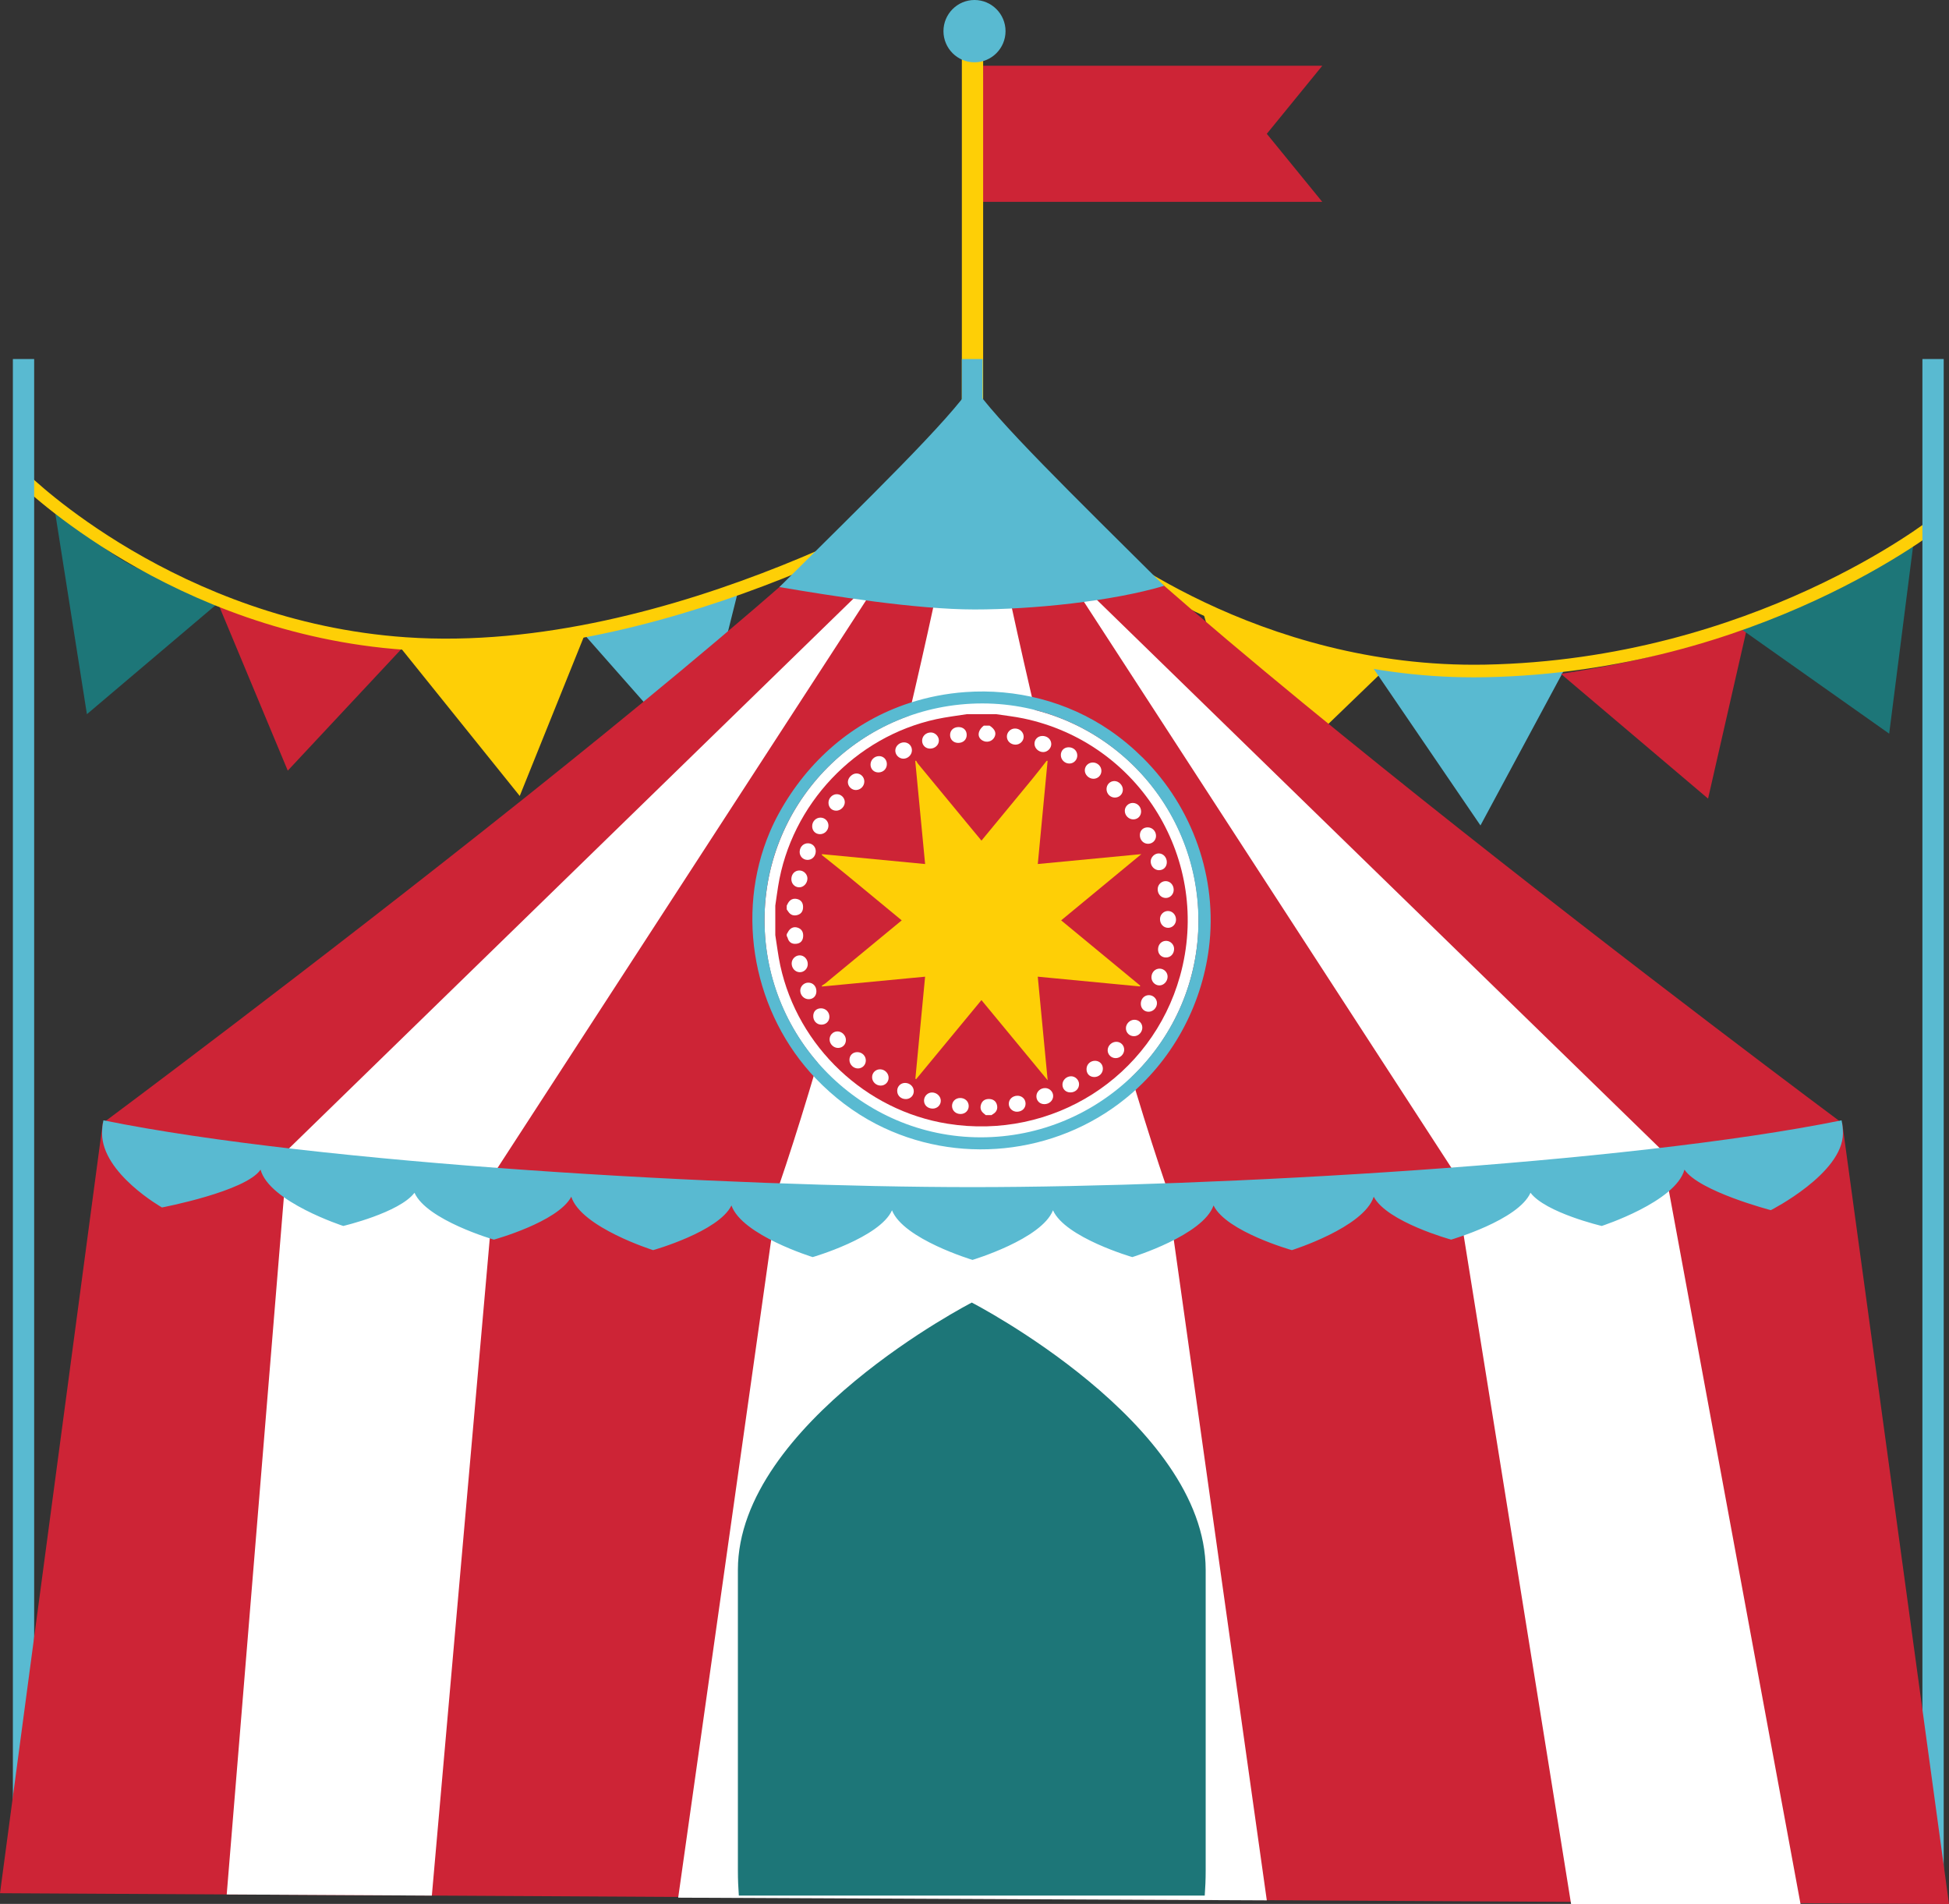 <?xml version="1.0" encoding="UTF-8"?><svg xmlns="http://www.w3.org/2000/svg" xmlns:xlink="http://www.w3.org/1999/xlink" height="478.6" preserveAspectRatio="xMidYMid meet" version="1.0" viewBox="5.0 5.0 490.0 478.6" width="490.0" zoomAndPan="magnify"><rect x="5.0" y="5.0" width="490.0" height="478.6" fill="#333333" stroke="none"/><g id="change1_1"><path clip-rule="evenodd" d="M18.563,131.94l8.286,52.594l33.587-28.454 c0,0-15.495-4.987-23.952-9.863C28.029,141.342,18.563,131.94,18.563,131.94" fill="#1D7678" fill-rule="evenodd"/></g><g id="change2_4"><path clip-rule="evenodd" d="M59.569,156.098l17.778,42.627l29.193-31.239 c0,0-15.71-2.474-25.197-4.773C71.856,160.412,59.569,156.098,59.569,156.098" fill="#CD2436" fill-rule="evenodd"/></g><g id="change3_4"><path clip-rule="evenodd" d="M105.264,167.287l30.403,37.801l16.308-40.48 c0,0-14.208,2.132-23.955,2.686C118.274,167.847,105.264,167.287,105.264,167.287" fill="#FECF06" fill-rule="evenodd"/></g><g id="change4_2"><path clip-rule="evenodd" d="M151.975,164.607l27.906,31.647l10.635-42.468 c0,0-7.034,2.82-16.391,5.598C164.767,162.164,151.975,164.607,151.975,164.607" fill="#59BAD1" fill-rule="evenodd"/></g><g id="change3_5"><path clip-rule="evenodd" d="M307.151,157.847l13.808,46.505l31.886-30.752 c0,0-13.619-3.654-22.847-6.834C320.77,163.583,307.151,157.847,307.151,157.847" fill="#FECF06" fill-rule="evenodd"/></g><g id="change4_4"><path clip-rule="evenodd" d="M349.877,172.421l27.328,40.082l20.992-39.009 c0,0-15.876,0.947-25.635,0.729C362.803,174.007,349.877,172.421,349.877,172.421" fill="#59BAD1" fill-rule="evenodd"/></g><g id="change2_2"><path clip-rule="evenodd" d="M397.42,174.391l37.007,31.366l9.859-43.188 c0,0-15.053,5.136-24.519,7.523C410.303,172.48,397.42,174.391,397.42,174.391" fill="#CD2436" fill-rule="evenodd"/></g><g id="change1_2"><path clip-rule="evenodd" d="M442.519,162.981l37.442,26.448l6.058-47.514 c0,0-13.7,8.077-22.485,12.331C454.747,158.501,442.519,162.981,442.519,162.981" fill="#1D7678" fill-rule="evenodd"/></g><g fill="#FECF06" id="change3_2"><path d="M117.142,168.705c-3.448,0-6.892-0.113-10.332-0.351c-58.611-4.058-96.642-41.55-97.019-41.929l2.241-2.236 c0.369,0.37,37.609,37.033,94.996,41.006c67.274,4.669,138.241-39.407,138.949-39.854l1.687,2.681 C246.98,128.45,182.168,168.705,117.142,168.705z" fill="inherit"/><path d="M375.552,175.271c-57.168,0-97.009-32.844-97.411-33.181l2.034-2.427 c0.4,0.336,40.707,33.535,98.259,32.413c67.361-1.332,112.105-36.693,112.55-37.05l1.985,2.467 c-0.451,0.364-45.986,36.395-114.474,37.749C377.511,175.262,376.528,175.271,375.552,175.271z" fill="inherit"/></g><g clip-rule="evenodd" fill="#59BAD1" fill-rule="evenodd" id="change4_1"><path d="M8.236 95.255H13.589V478.001H8.236z" fill="inherit"/><path d="M488.315 95.255H493.667V478.001H488.315z" fill="inherit"/></g><g clip-rule="evenodd" fill="#CD2436" fill-rule="evenodd" id="change2_1"><path d="M5,480.917l25.828-193.571c0,0,209.067-155.458,218.668-185.635 c9.601,30.176,218.668,185.635,218.668,185.635L495,483.631L5,480.917z" fill="inherit"/><path d="M252.176 21.535L337.433 21.535 323.487 38.639 337.433 55.743 252.039 55.743z" fill="inherit"/></g><g clip-rule="evenodd" fill="#FFF" fill-rule="evenodd" id="change5_3"><path d="M298.205,303.218c-17.825,0.633-34.464,0.955-48.709,0.955 c-14.243,0-30.884-0.322-48.709-0.955c19.179-55.94,46.551-170.743,48.709-201.508 C251.654,132.476,279.027,247.278,298.205,303.218" fill="inherit"/><path d="M228.961 146.333L129.634 299.304 77.347 293.997z" fill="inherit"/><path d="M271.05 146.333L370.375 299.304 422.662 293.997z" fill="inherit"/><path d="M77.347 293.997L61.999 481.232 113.573 481.519 129.634 299.304z" fill="inherit"/><path d="M422.662 293.997L457.672 483.631 399.986 483.631 370.375 299.304z" fill="inherit"/><path d="M200.788 303.218L175.504 482.042 323.489 482.714 298.206 303.218z" fill="inherit"/></g><g id="change3_1"><path clip-rule="evenodd" d="M246.82 13.446H252.172V126.68H246.82z" fill="#FECF06" fill-rule="evenodd"/></g><g id="change5_1"><path d="M306.321,236.378c0,30.13-24.426,54.556-54.558,54.556c-30.13,0-54.556-24.426-54.556-54.556 c0-30.132,24.426-54.558,54.556-54.558C281.896,181.82,306.321,206.246,306.321,236.378" fill="#FFF"/></g><g id="change2_3"><path d="M199.918,240.074v-7.42c0.236-1.612,0.451-3.228,0.709-4.836c3.294-20.614,19.348-37.604,39.768-42.032 c2.52-0.547,5.094-0.841,7.643-1.252h7.422c2.279,0.35,4.58,0.593,6.833,1.065c29.433,6.159,47.466,35.841,39.376,64.767 c-7.122,25.467-32.086,41.328-58.416,37.12c-20.661-3.303-37.645-19.323-42.081-39.759 C200.625,245.205,200.331,242.627,199.918,240.074" fill="#CD2436"/></g><g fill="#FFF" id="change5_2"><path d="M300.665,236.149c0.018,1.154-0.88,2.097-1.991,2.091c-1.161-0.005-2.036-0.946-2.037-2.193 c-0.001-1.093,0.855-1.996,1.933-2.037C299.714,233.964,300.647,234.917,300.665,236.149" fill="inherit"/><path d="M252.829,285.324c-0.144-0.124-0.281-0.257-0.434-0.37c-0.845-0.636-1.078-1.476-0.713-2.437 c0.358-0.941,1.151-1.299,2.107-1.244c0.926,0.052,1.611,0.553,1.846,1.447c0.258,0.982-0.067,1.809-0.985,2.344 c-0.134,0.076-0.256,0.172-0.385,0.26H252.829z" fill="inherit"/><path d="M253.786,187.408c1.41,0.913,1.807,1.946,1.159,3.026c-0.589,0.987-1.884,1.31-2.919,0.728 c-1.427-0.806-1.279-2.521,0.323-3.754H253.786z" fill="inherit"/><path d="M202.794,232.655c0.105-0.207,0.202-0.418,0.316-0.618c0.517-0.916,1.318-1.28,2.32-1.035 c0.903,0.223,1.408,0.862,1.465,1.81c0.062,1.022-0.313,1.854-1.307,2.177c-0.942,0.305-1.821,0.093-2.407-0.819 c-0.123-0.19-0.258-0.372-0.388-0.558V232.655z" fill="inherit"/><path d="M202.794,239.836c0.094-0.16,0.193-0.319,0.28-0.486c0.536-1.045,1.428-1.494,2.459-1.156 c1.063,0.347,1.468,1.175,1.387,2.236c-0.079,1.041-0.643,1.709-1.71,1.819c-1.152,0.121-1.908-0.394-2.208-1.537 c-0.037-0.14-0.138-0.265-0.208-0.396V239.836z" fill="inherit"/><path d="M281.906,198.817c-0.021,1.099-0.891,1.952-1.991,1.954c-1.197,0.002-2.24-1.051-2.184-2.208 c0.055-1.076,0.96-1.905,2.06-1.884C280.968,196.702,281.929,197.673,281.906,198.817" fill="inherit"/><path d="M296.145,243.583c0.04-1.243,0.96-2.132,2.137-2.065c1.067,0.06,1.929,0.993,1.899,2.061 c-0.033,1.263-0.916,2.15-2.104,2.115C296.904,245.659,296.106,244.787,296.145,243.583" fill="inherit"/><path d="M208.083,247.348c0.004,1.148-0.913,2.07-2.036,2.047c-1.135-0.023-2.036-1.026-2.013-2.242 c0.019-1.068,0.923-1.976,1.991-1.996C207.153,245.135,208.08,246.122,208.083,247.348" fill="inherit"/><path d="M300.082,228.643c0.018,1.154-0.881,2.095-1.991,2.091c-1.162-0.006-2.037-0.947-2.038-2.195 c-0.001-1.093,0.855-1.995,1.934-2.037C299.131,226.457,300.064,227.411,300.082,228.643" fill="inherit"/><path d="M234.736,279.317c-0.003,1.097-0.86,1.958-1.965,1.972c-1.284,0.017-2.237-0.906-2.205-2.133 c0.03-1.098,0.906-1.939,2.003-1.928C233.77,277.24,234.739,278.177,234.736,279.317" fill="inherit"/><path d="M269.776,280.536c-0.014,1.134-0.997,2.034-2.223,2.03c-1.125-0.005-1.976-0.832-1.992-1.939 c-0.02-1.193,1.006-2.145,2.262-2.103C268.912,278.561,269.788,279.464,269.776,280.536" fill="inherit"/><path d="M239.462,283.683c-1.268-0.018-2.177-0.889-2.15-2.062c0.023-1.075,0.923-1.981,1.981-1.992 c1.181-0.013,2.214,0.933,2.234,2.045C241.548,282.798,240.623,283.698,239.462,283.683" fill="inherit"/><path d="M232.068,195.721c-1.115-0.033-2.032-1.017-1.977-2.121c0.055-1.117,1.108-2.035,2.277-1.983 c1.109,0.048,1.923,0.924,1.898,2.038C234.243,194.793,233.22,195.754,232.068,195.721" fill="inherit"/><path d="M248.546,283.035c0.006,1.141-0.895,2.015-2.065,2.007c-1.197-0.011-2.095-0.838-2.127-1.965 c-0.035-1.147,0.83-2.035,2.004-2.061C247.601,280.99,248.54,281.857,248.546,283.035" fill="inherit"/><path d="M241.045,191.126c0.017,1.129-0.966,2.054-2.188,2.062c-1.13,0.009-1.986-0.8-2.024-1.909 c-0.041-1.207,0.951-2.169,2.218-2.151C240.102,189.146,241.028,190.075,241.045,191.126" fill="inherit"/><path d="M222.3,201.418c0.02,1.163-0.914,2.146-2.071,2.181c-1.109,0.033-2.076-0.916-2.065-2.026 c0.012-1.08,1.09-2.143,2.168-2.138C221.409,199.438,222.282,200.319,222.3,201.418" fill="inherit"/><path d="M285.28,205.496c-1.166-0.008-2.09-0.957-2.085-2.142c0.007-1.109,0.845-1.985,1.927-2.011 c1.148-0.028,2.213,1.062,2.176,2.227C287.264,204.667,286.388,205.502,285.28,205.496" fill="inherit"/><path d="M262.839,282.383c0.033,1.176-0.868,2.062-2.126,2.088c-1.146,0.024-2.086-0.874-2.089-1.998 c-0.003-1.104,0.893-1.97,2.088-2.021C261.887,280.401,262.809,281.238,262.839,282.383" fill="inherit"/><path d="M292.192,263.281c0.026,1.158-0.924,2.175-2.059,2.2c-1.15,0.027-2.067-0.859-2.068-1.999 c-0.001-1.128,0.998-2.129,2.125-2.134C291.299,261.344,292.167,262.183,292.192,263.281" fill="inherit"/><path d="M203.957,225.919c0.039-1.262,0.94-2.15,2.119-2.091c1.064,0.052,1.954,1.005,1.921,2.059 c-0.039,1.211-0.994,2.195-2.103,2.168C204.756,228.024,203.919,227.101,203.957,225.919" fill="inherit"/><path d="M274.109,279.615c-1.144-0.001-1.973-0.795-1.996-1.911c-0.024-1.135,0.938-2.113,2.113-2.149 c1.105-0.034,2.072,0.914,2.06,2.021C276.274,278.739,275.34,279.616,274.109,279.615" fill="inherit"/><path d="M287.632,268.925c-0.032,1.142-1.047,2.101-2.188,2.069c-1.104-0.031-1.968-0.903-1.966-1.983 c0.003-1.17,1.065-2.167,2.26-2.12C286.834,266.935,287.662,267.823,287.632,268.925" fill="inherit"/><path d="M291.813,257.28c0.023-1.229,0.932-2.146,2.093-2.118c1.071,0.025,1.963,0.93,1.969,1.994 c0.007,1.213-1.025,2.233-2.205,2.179C292.572,259.281,291.791,258.418,291.813,257.28" fill="inherit"/><path d="M262.36,190.176c0.009,1.109-0.939,2.033-2.07,2.016c-1.186-0.018-2.105-0.858-2.148-1.966 c-0.044-1.109,0.885-2.076,2.008-2.09C261.354,188.118,262.351,189.038,262.36,190.176" fill="inherit"/><path d="M267.31,194.058c-1.167,0.024-2.195-0.922-2.227-2.045c-0.027-1.105,0.795-1.965,1.922-2.007 c1.28-0.047,2.31,0.873,2.297,2.055C269.291,193.109,268.365,194.037,267.31,194.058" fill="inherit"/><path d="M210.089,219.037c-0.033,1.234-0.934,2.145-2.101,2.125c-1.142-0.023-2.006-0.961-1.943-2.109 c0.067-1.224,1.005-2.117,2.167-2.063C209.312,217.042,210.118,217.921,210.089,219.037" fill="inherit"/><path d="M298.352,221.724c0.008,1.198-0.844,2.056-2.013,2.028c-1.128-0.027-2.064-1.049-2.04-2.225 c0.021-1.05,0.956-1.98,2.003-1.992C297.433,219.523,298.343,220.496,298.352,221.724" fill="inherit"/><path d="M209.46,260.366c0.029-1.156,0.812-1.903,1.984-1.893c1.16,0.01,2.087,0.967,2.079,2.146 c-0.009,1.156-0.896,1.993-2.078,1.959C210.282,262.543,209.429,261.594,209.46,260.366" fill="inherit"/><path d="M211.289,210.536c1.099,0.01,1.97,0.872,1.993,1.966c0.025,1.222-0.979,2.232-2.181,2.195 c-1.12-0.035-1.918-0.875-1.912-2.014C209.196,211.485,210.134,210.525,211.289,210.536" fill="inherit"/><path d="M293.583,212.986c1.156,0.02,2.069,0.983,2.054,2.168c-0.014,1.138-0.946,2.008-2.094,1.958 c-1.152-0.051-2.009-1.03-1.966-2.248C291.616,213.724,292.424,212.968,293.583,212.986" fill="inherit"/><path d="M222.679,271.597c-0.008,1.104-0.853,1.968-1.947,1.991c-1.184,0.026-2.197-1.004-2.171-2.202 c0.024-1.125,0.854-1.909,2.004-1.899C221.743,269.495,222.688,270.438,222.679,271.597" fill="inherit"/><path d="M275.841,194.89c0.015,1.099-0.824,2-1.904,2.047c-1.209,0.051-2.24-0.934-2.23-2.133 c0.008-1.134,0.815-1.944,1.948-1.952C274.88,192.842,275.824,193.724,275.841,194.89" fill="inherit"/><path d="M225.878,199.174c-1.126,0.021-1.975-0.779-2.015-1.896c-0.044-1.204,0.943-2.21,2.161-2.204 c1.094,0.005,1.926,0.85,1.943,1.975C227.984,198.242,227.09,199.153,225.878,199.174" fill="inherit"/><path d="M226.404,277.9c-1.178-0.013-2.15-0.963-2.15-2.104c-0.002-1.146,0.921-2.03,2.069-1.988 c1.167,0.042,2.116,1.026,2.083,2.163C228.377,277.067,227.5,277.91,226.404,277.9" fill="inherit"/><path d="M282.273,273.701c-0.024,1.148-0.999,2.063-2.181,2.044c-1.193-0.018-1.975-0.864-1.924-2.085 c0.048-1.167,1.03-2.047,2.224-1.993C281.507,271.716,282.295,272.568,282.273,273.701" fill="inherit"/><path d="M217.67,266.391c0.022,1.124-0.779,1.992-1.886,2.042c-1.135,0.051-2.16-0.894-2.214-2.037 c-0.054-1.151,0.815-2.094,1.95-2.118C216.636,264.254,217.646,265.247,217.67,266.391" fill="inherit"/><path d="M245.922,191.751c-1.195,0.008-2.061-0.826-2.061-1.983c0.002-1.157,0.839-1.964,2.067-1.996 c1.227-0.031,2.086,0.751,2.11,1.919C248.063,190.904,247.2,191.745,245.922,191.751" fill="inherit"/><path d="M298.547,250.558c-0.031,1.197-1.006,2.19-2.112,2.158c-1.116-0.035-1.997-1.002-1.947-2.14 c0.054-1.233,0.994-2.139,2.153-2.076C297.719,248.56,298.577,249.484,298.547,250.558" fill="inherit"/><path d="M291.886,208.975c0.011,1.124-0.798,1.972-1.91,2.007c-1.185,0.037-2.213-0.991-2.188-2.187 c0.021-1.066,0.926-1.949,1.998-1.951C290.941,206.841,291.876,207.79,291.886,208.975" fill="inherit"/><path d="M210.252,254.139c0.022,1.161-0.733,1.992-1.853,2.04c-1.199,0.051-2.211-0.945-2.205-2.168 c0.007-1.062,0.903-1.965,1.975-1.989C209.359,251.997,210.229,252.88,210.252,254.139" fill="inherit"/><path d="M217.392,206.677c-0.015,1.109-1.049,2.123-2.156,2.117c-1.163-0.006-1.982-0.884-1.945-2.082 c0.035-1.104,0.975-2.047,2.053-2.064C216.471,204.631,217.407,205.559,217.392,206.677" fill="inherit"/></g><g id="change3_3"><path d="M268.139,196.255h0.239c-0.816,8.592-1.634,17.187-2.465,25.943c8.685-0.829,17.178-1.641,26.039-2.486 c-6.886,5.685-13.481,11.13-20.165,16.649c6.693,5.525,13.287,10.969,19.881,16.412c-0.031,0.067-0.062,0.134-0.092,0.199 c-8.5-0.811-16.998-1.622-25.669-2.45c0.829,8.671,1.64,17.168,2.489,26.044c-5.681-6.88-11.124-13.473-16.649-20.163 c-5.523,6.688-10.974,13.288-16.426,19.888c-0.062-0.044-0.124-0.088-0.186-0.133c0.812-8.507,1.623-17.012,2.445-25.634 c-1.7,0.16-3.166,0.297-4.631,0.437c-7.104,0.677-14.206,1.354-21.311,2.031c0-0.08,0-0.16,0-0.24 c0.296-0.185,0.617-0.342,0.883-0.562c4.704-3.873,9.401-7.756,14.099-11.635c1.674-1.382,3.349-2.763,5.083-4.193 c-4.751-3.925-9.378-7.761-14.022-11.575c-1.994-1.635-4.028-3.223-6.043-4.832v-0.24c8.586,0.824,17.172,1.646,25.947,2.487 c-0.841-8.777-1.663-17.362-2.486-25.948h0.24c0.139,0.234,0.25,0.491,0.421,0.699c4.305,5.223,8.616,10.445,12.927,15.664 c1.001,1.212,2.008,2.42,3.066,3.696c4.319-5.234,8.558-10.356,12.775-15.493C265.761,199.322,266.938,197.777,268.139,196.255" fill="#FECF06"/></g><g><g id="change4_3"><path d="M247.657,178.979c12.752-0.923,25.686,2.297,36.392,9.641c2.968,2.037,5.737,4.357,8.292,6.89 c12.506,12.412,18.831,30.266,16.596,47.802c-1.893,14.845-9.4,28.53-21.078,37.929c-17.645,14.203-42.415,16.726-62.548,6.342 c-5.66-2.92-10.769-6.83-15.175-11.422c-15.603-16.264-20.443-41.229-11.583-62.038c0.683-1.604,1.446-3.174,2.286-4.701 c7.22-13.123,18.617-23.114,32.938-27.743C238.298,180.218,242.965,179.317,247.657,178.979 M197.217,236.253 c-0.003,30.088,24.368,54.616,54.299,54.65c30.164,0.031,54.745-24.346,54.772-54.32c0.028-30.166-24.355-54.744-54.317-54.751 C221.72,181.824,197.221,206.175,197.217,236.253" fill="#59BAD1"/></g><g id="change1_3"><path clip-rule="evenodd" d="M307.883,481.519c0.15-2.049,0.237-4.12,0.237-6.215v-75.672 c0-36.953-58.803-67.188-58.803-67.188s-58.802,30.235-58.802,67.188v75.672c0,2.095,0.086,4.166,0.238,6.215H307.883z" fill="#1D7678" fill-rule="evenodd"/></g></g><g clip-rule="evenodd" fill="#59BAD1" fill-rule="evenodd" id="change4_5"><path d="M249.999,20.665c4.299,0,7.804-3.518,7.804-7.833 c0-4.315-3.505-7.833-7.804-7.833c-4.296,0-7.803,3.518-7.803,7.833C242.196,17.146,245.703,20.665,249.999,20.665" fill="inherit"/><path d="M31.001,286.628c-0.222,1.062-0.341,2.157-0.341,3.274 c0,10.105,15.061,18.632,15.061,18.632s21.098-4.023,24.785-9.505c2.189,8.11,20.793,14.155,20.793,14.155 s14.106-3.323,17.911-8.346c3.062,6.889,19.948,11.783,19.948,11.783s16.124-4.427,19.467-10.785 c2.488,7.741,20.578,13.427,20.578,13.427s16.467-4.632,19.691-11.23c2.658,7.512,20.426,12.98,20.426,12.98 s16.872-4.885,19.94-11.765c2.84,7.248,20.236,12.469,20.236,12.469s17.396-5.221,20.236-12.469 c3.068,6.88,19.939,11.765,19.939,11.765s17.77-5.469,20.427-12.98c3.225,6.599,19.691,11.23,19.691,11.23 s18.09-5.686,20.576-13.427c3.345,6.358,19.468,10.785,19.468,10.785s16.886-4.895,19.948-11.783 c3.804,5.022,17.911,8.346,17.911,8.346s18.605-6.045,20.795-14.155c3.686,5.481,21.72,10.183,21.72,10.183 s18.124-9.204,18.124-19.31c0-1.117-0.116-2.212-0.341-3.274c-54.167,11.005-157.967,16.792-218.495,16.792 C188.969,303.42,85.17,297.633,31.001,286.628" fill="inherit"/><path d="M200.951,152.579c22.669-22.523,42.79-42.006,48.545-50.869 c5.272,8.299,25.52,28.033,48.188,50.556c-13.143,3.906-33.006,5.943-47.686,5.943S213.945,154.775,200.951,152.579" fill="inherit"/><path d="M246.82 95.255H252.039V106.626H246.82z" fill="inherit"/></g></svg>